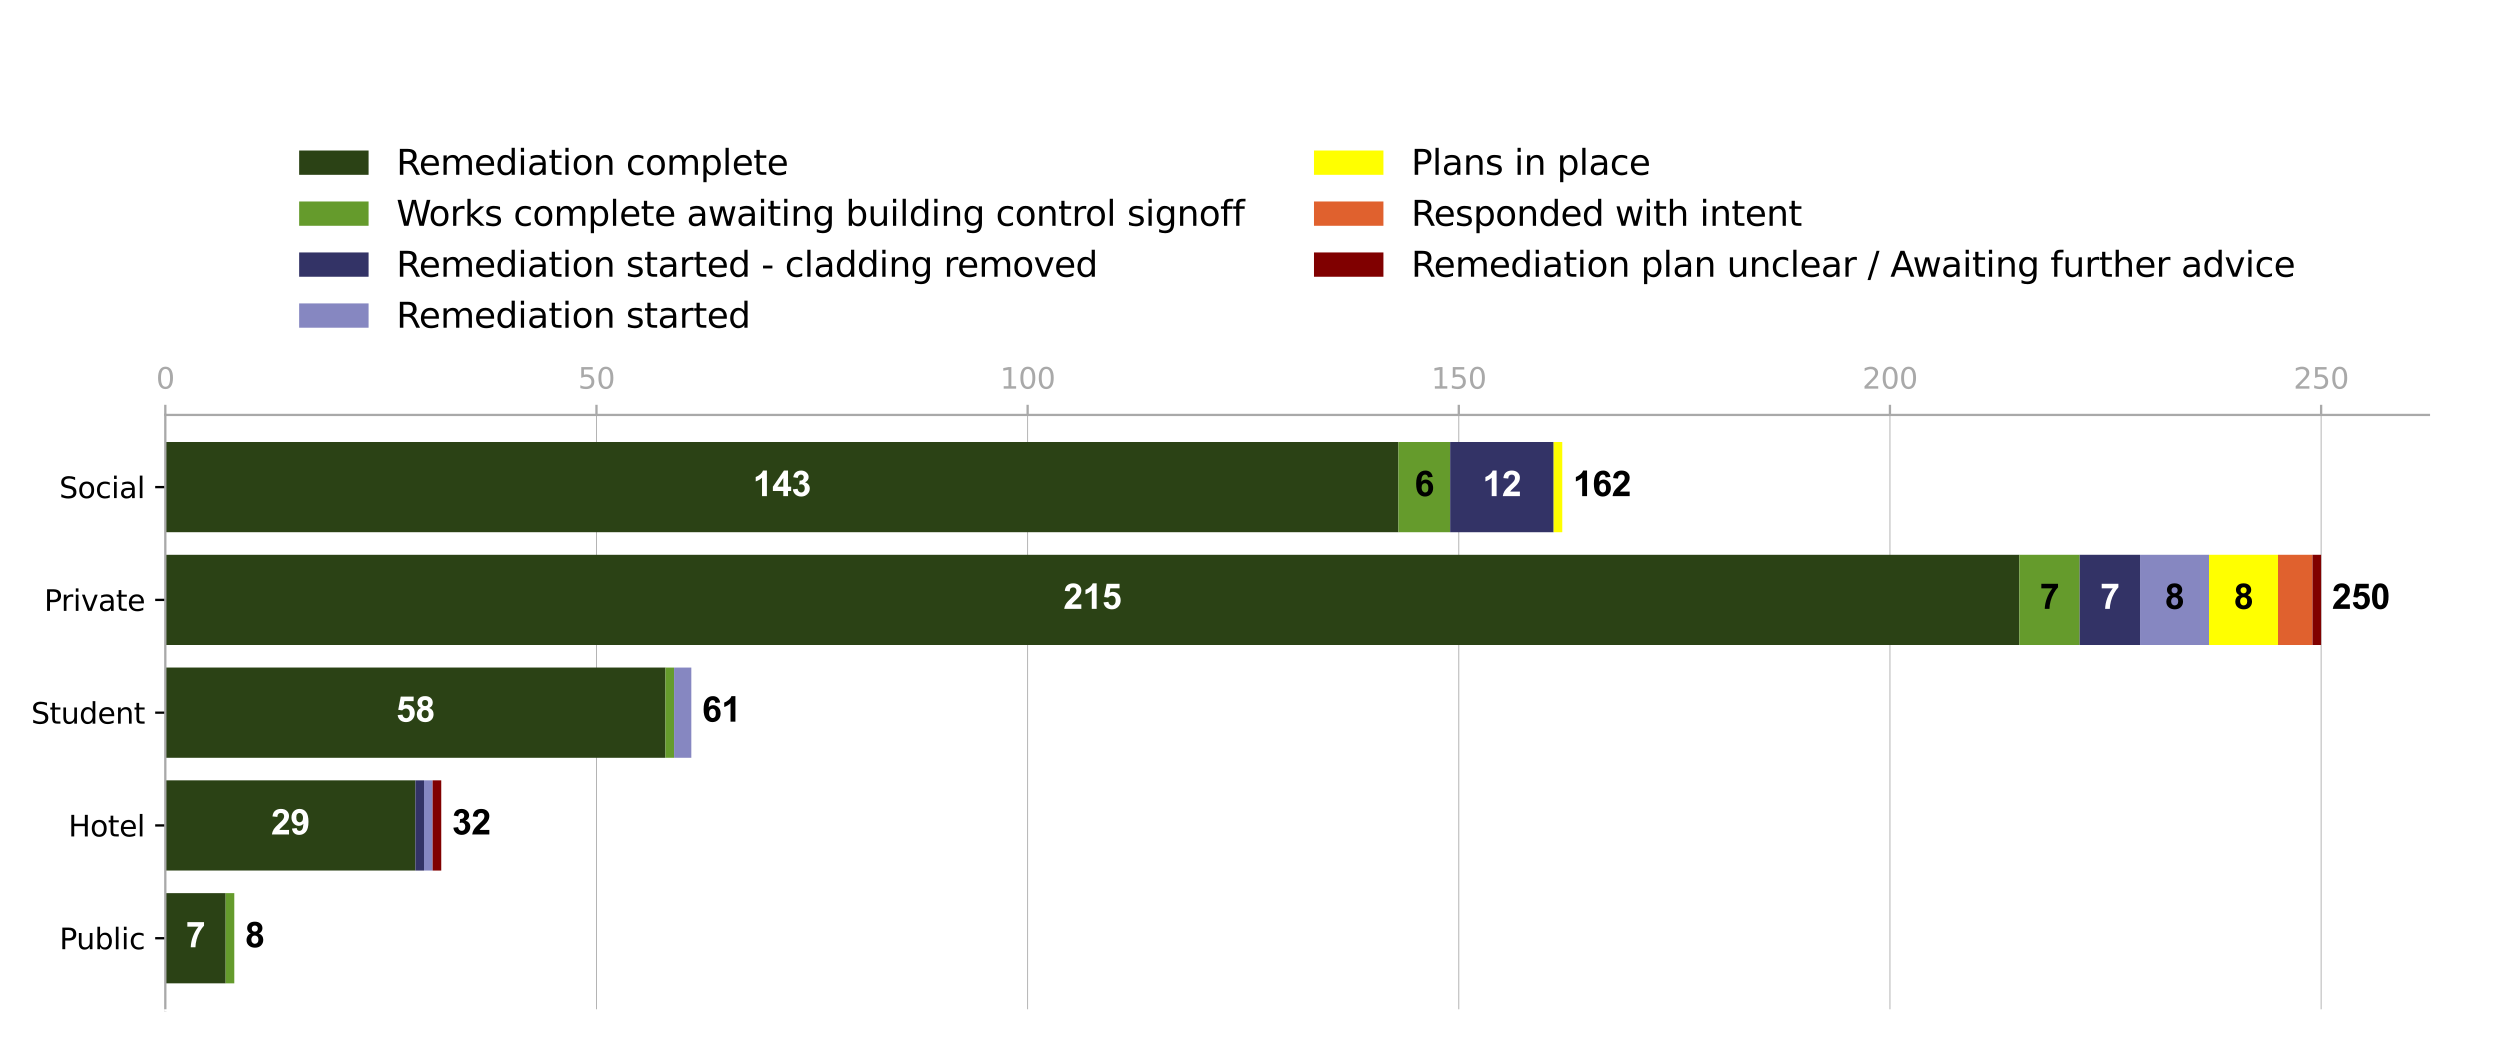 <?xml version="1.0" encoding="utf-8" standalone="no"?>
<!DOCTYPE svg PUBLIC "-//W3C//DTD SVG 1.1//EN"
  "http://www.w3.org/Graphics/SVG/1.1/DTD/svg11.dtd">
<svg xmlns:xlink="http://www.w3.org/1999/xlink" width="864pt" height="360pt" viewBox="0 0 864 360" xmlns="http://www.w3.org/2000/svg" version="1.1">
 <defs>
  <style type="text/css">*{stroke-linejoin: round; stroke-linecap: butt}</style>
 </defs>
 <g id="figure_1">
  <g id="patch_1">
   <path d="M 0 360 
L 864 360 
L 864 0 
L 0 0 
z
" style="fill: #ffffff"/>
  </g>
  <g id="axes_1">
   <g id="patch_2">
    <path d="M 57.13 349.2 
L 839.43 349.2 
L 839.43 143.4 
L 57.13 143.4 
z
" style="fill: #ffffff"/>
   </g>
   <g id="matplotlib.axis_1">
    <g id="xtick_1">
     <g id="line2d_1">
      <path d="M 57.13 349.2 
L 57.13 143.4 
" clip-path="url(#pfd46f72a21)" style="fill: none; stroke: #a9a9a9; stroke-width: 0.3; stroke-linecap: square"/>
     </g>
     <g id="line2d_2">
      <defs>
       <path id="m8dbe00ae12" d="M 0 0 
L 0 -3.5 
" style="stroke: #a9a9a9; stroke-width: 0.8"/>
      </defs>
      <g>
       <use xlink:href="#m8dbe00ae12" x="57.13" y="143.4" style="fill: #a9a9a9; stroke: #a9a9a9; stroke-width: 0.8"/>
      </g>
     </g>
     <g id="text_1">
      <!-- 0 -->
      <g style="fill: #a9a9a9" transform="translate(53.949 134.32) scale(0.1 -0.1)">
       <defs>
        <path id="DejaVuSans-30" d="M 2034 4250 
Q 1547 4250 1301 3770 
Q 1056 3291 1056 2328 
Q 1056 1369 1301 889 
Q 1547 409 2034 409 
Q 2525 409 2770 889 
Q 3016 1369 3016 2328 
Q 3016 3291 2770 3770 
Q 2525 4250 2034 4250 
z
M 2034 4750 
Q 2819 4750 3233 4129 
Q 3647 3509 3647 2328 
Q 3647 1150 3233 529 
Q 2819 -91 2034 -91 
Q 1250 -91 836 529 
Q 422 1150 422 2328 
Q 422 3509 836 4129 
Q 1250 4750 2034 4750 
z
" transform="scale(0.016)"/>
       </defs>
       <use xlink:href="#DejaVuSans-30"/>
      </g>
     </g>
    </g>
    <g id="xtick_2">
     <g id="line2d_3">
      <path d="M 206.14 349.2 
L 206.14 143.4 
" clip-path="url(#pfd46f72a21)" style="fill: none; stroke: #a9a9a9; stroke-width: 0.3; stroke-linecap: square"/>
     </g>
     <g id="line2d_4">
      <g>
       <use xlink:href="#m8dbe00ae12" x="206.14" y="143.4" style="fill: #a9a9a9; stroke: #a9a9a9; stroke-width: 0.8"/>
      </g>
     </g>
     <g id="text_2">
      <!-- 50 -->
      <g style="fill: #a9a9a9" transform="translate(199.777 134.32) scale(0.1 -0.1)">
       <defs>
        <path id="DejaVuSans-35" d="M 691 4666 
L 3169 4666 
L 3169 4134 
L 1269 4134 
L 1269 2991 
Q 1406 3038 1543 3061 
Q 1681 3084 1819 3084 
Q 2600 3084 3056 2656 
Q 3513 2228 3513 1497 
Q 3513 744 3044 326 
Q 2575 -91 1722 -91 
Q 1428 -91 1123 -41 
Q 819 9 494 109 
L 494 744 
Q 775 591 1075 516 
Q 1375 441 1709 441 
Q 2250 441 2565 725 
Q 2881 1009 2881 1497 
Q 2881 1984 2565 2268 
Q 2250 2553 1709 2553 
Q 1456 2553 1204 2497 
Q 953 2441 691 2322 
L 691 4666 
z
" transform="scale(0.016)"/>
       </defs>
       <use xlink:href="#DejaVuSans-35"/>
       <use xlink:href="#DejaVuSans-30" transform="translate(63.623 0)"/>
      </g>
     </g>
    </g>
    <g id="xtick_3">
     <g id="line2d_5">
      <path d="M 355.149 349.2 
L 355.149 143.4 
" clip-path="url(#pfd46f72a21)" style="fill: none; stroke: #a9a9a9; stroke-width: 0.3; stroke-linecap: square"/>
     </g>
     <g id="line2d_6">
      <g>
       <use xlink:href="#m8dbe00ae12" x="355.149" y="143.4" style="fill: #a9a9a9; stroke: #a9a9a9; stroke-width: 0.8"/>
      </g>
     </g>
     <g id="text_3">
      <!-- 100 -->
      <g style="fill: #a9a9a9" transform="translate(345.605 134.32) scale(0.1 -0.1)">
       <defs>
        <path id="DejaVuSans-31" d="M 794 531 
L 1825 531 
L 1825 4091 
L 703 3866 
L 703 4441 
L 1819 4666 
L 2450 4666 
L 2450 531 
L 3481 531 
L 3481 0 
L 794 0 
L 794 531 
z
" transform="scale(0.016)"/>
       </defs>
       <use xlink:href="#DejaVuSans-31"/>
       <use xlink:href="#DejaVuSans-30" transform="translate(63.623 0)"/>
       <use xlink:href="#DejaVuSans-30" transform="translate(127.246 0)"/>
      </g>
     </g>
    </g>
    <g id="xtick_4">
     <g id="line2d_7">
      <path d="M 504.159 349.2 
L 504.159 143.4 
" clip-path="url(#pfd46f72a21)" style="fill: none; stroke: #a9a9a9; stroke-width: 0.3; stroke-linecap: square"/>
     </g>
     <g id="line2d_8">
      <g>
       <use xlink:href="#m8dbe00ae12" x="504.159" y="143.4" style="fill: #a9a9a9; stroke: #a9a9a9; stroke-width: 0.8"/>
      </g>
     </g>
     <g id="text_4">
      <!-- 150 -->
      <g style="fill: #a9a9a9" transform="translate(494.615 134.32) scale(0.1 -0.1)">
       <use xlink:href="#DejaVuSans-31"/>
       <use xlink:href="#DejaVuSans-35" transform="translate(63.623 0)"/>
       <use xlink:href="#DejaVuSans-30" transform="translate(127.246 0)"/>
      </g>
     </g>
    </g>
    <g id="xtick_5">
     <g id="line2d_9">
      <path d="M 653.168 349.2 
L 653.168 143.4 
" clip-path="url(#pfd46f72a21)" style="fill: none; stroke: #a9a9a9; stroke-width: 0.3; stroke-linecap: square"/>
     </g>
     <g id="line2d_10">
      <g>
       <use xlink:href="#m8dbe00ae12" x="653.168" y="143.4" style="fill: #a9a9a9; stroke: #a9a9a9; stroke-width: 0.8"/>
      </g>
     </g>
     <g id="text_5">
      <!-- 200 -->
      <g style="fill: #a9a9a9" transform="translate(643.624 134.32) scale(0.1 -0.1)">
       <defs>
        <path id="DejaVuSans-32" d="M 1228 531 
L 3431 531 
L 3431 0 
L 469 0 
L 469 531 
Q 828 903 1448 1529 
Q 2069 2156 2228 2338 
Q 2531 2678 2651 2914 
Q 2772 3150 2772 3378 
Q 2772 3750 2511 3984 
Q 2250 4219 1831 4219 
Q 1534 4219 1204 4116 
Q 875 4013 500 3803 
L 500 4441 
Q 881 4594 1212 4672 
Q 1544 4750 1819 4750 
Q 2544 4750 2975 4387 
Q 3406 4025 3406 3419 
Q 3406 3131 3298 2873 
Q 3191 2616 2906 2266 
Q 2828 2175 2409 1742 
Q 1991 1309 1228 531 
z
" transform="scale(0.016)"/>
       </defs>
       <use xlink:href="#DejaVuSans-32"/>
       <use xlink:href="#DejaVuSans-30" transform="translate(63.623 0)"/>
       <use xlink:href="#DejaVuSans-30" transform="translate(127.246 0)"/>
      </g>
     </g>
    </g>
    <g id="xtick_6">
     <g id="line2d_11">
      <path d="M 802.178 349.2 
L 802.178 143.4 
" clip-path="url(#pfd46f72a21)" style="fill: none; stroke: #a9a9a9; stroke-width: 0.3; stroke-linecap: square"/>
     </g>
     <g id="line2d_12">
      <g>
       <use xlink:href="#m8dbe00ae12" x="802.178" y="143.4" style="fill: #a9a9a9; stroke: #a9a9a9; stroke-width: 0.8"/>
      </g>
     </g>
     <g id="text_6">
      <!-- 250 -->
      <g style="fill: #a9a9a9" transform="translate(792.634 134.32) scale(0.1 -0.1)">
       <use xlink:href="#DejaVuSans-32"/>
       <use xlink:href="#DejaVuSans-35" transform="translate(63.623 0)"/>
       <use xlink:href="#DejaVuSans-30" transform="translate(127.246 0)"/>
      </g>
     </g>
    </g>
   </g>
   <g id="matplotlib.axis_2">
    <g id="ytick_1">
     <g id="line2d_13">
      <defs>
       <path id="m7fb62018e5" d="M 0 0 
L -3.5 0 
" style="stroke: #000000; stroke-width: 0.8"/>
      </defs>
      <g>
       <use xlink:href="#m7fb62018e5" x="57.13" y="324.255" style="stroke: #000000; stroke-width: 0.8"/>
      </g>
     </g>
     <g id="text_7">
      <!-- Public -->
      <g transform="translate(20.535 328.054) scale(0.1 -0.1)">
       <defs>
        <path id="DejaVuSans-50" d="M 1259 4147 
L 1259 2394 
L 2053 2394 
Q 2494 2394 2734 2622 
Q 2975 2850 2975 3272 
Q 2975 3691 2734 3919 
Q 2494 4147 2053 4147 
L 1259 4147 
z
M 628 4666 
L 2053 4666 
Q 2838 4666 3239 4311 
Q 3641 3956 3641 3272 
Q 3641 2581 3239 2228 
Q 2838 1875 2053 1875 
L 1259 1875 
L 1259 0 
L 628 0 
L 628 4666 
z
" transform="scale(0.016)"/>
        <path id="DejaVuSans-75" d="M 544 1381 
L 544 3500 
L 1119 3500 
L 1119 1403 
Q 1119 906 1312 657 
Q 1506 409 1894 409 
Q 2359 409 2629 706 
Q 2900 1003 2900 1516 
L 2900 3500 
L 3475 3500 
L 3475 0 
L 2900 0 
L 2900 538 
Q 2691 219 2414 64 
Q 2138 -91 1772 -91 
Q 1169 -91 856 284 
Q 544 659 544 1381 
z
M 1991 3584 
L 1991 3584 
z
" transform="scale(0.016)"/>
        <path id="DejaVuSans-62" d="M 3116 1747 
Q 3116 2381 2855 2742 
Q 2594 3103 2138 3103 
Q 1681 3103 1420 2742 
Q 1159 2381 1159 1747 
Q 1159 1113 1420 752 
Q 1681 391 2138 391 
Q 2594 391 2855 752 
Q 3116 1113 3116 1747 
z
M 1159 2969 
Q 1341 3281 1617 3432 
Q 1894 3584 2278 3584 
Q 2916 3584 3314 3078 
Q 3713 2572 3713 1747 
Q 3713 922 3314 415 
Q 2916 -91 2278 -91 
Q 1894 -91 1617 61 
Q 1341 213 1159 525 
L 1159 0 
L 581 0 
L 581 4863 
L 1159 4863 
L 1159 2969 
z
" transform="scale(0.016)"/>
        <path id="DejaVuSans-6c" d="M 603 4863 
L 1178 4863 
L 1178 0 
L 603 0 
L 603 4863 
z
" transform="scale(0.016)"/>
        <path id="DejaVuSans-69" d="M 603 3500 
L 1178 3500 
L 1178 0 
L 603 0 
L 603 3500 
z
M 603 4863 
L 1178 4863 
L 1178 4134 
L 603 4134 
L 603 4863 
z
" transform="scale(0.016)"/>
        <path id="DejaVuSans-63" d="M 3122 3366 
L 3122 2828 
Q 2878 2963 2633 3030 
Q 2388 3097 2138 3097 
Q 1578 3097 1268 2742 
Q 959 2388 959 1747 
Q 959 1106 1268 751 
Q 1578 397 2138 397 
Q 2388 397 2633 464 
Q 2878 531 3122 666 
L 3122 134 
Q 2881 22 2623 -34 
Q 2366 -91 2075 -91 
Q 1284 -91 818 406 
Q 353 903 353 1747 
Q 353 2603 823 3093 
Q 1294 3584 2113 3584 
Q 2378 3584 2631 3529 
Q 2884 3475 3122 3366 
z
" transform="scale(0.016)"/>
       </defs>
       <use xlink:href="#DejaVuSans-50"/>
       <use xlink:href="#DejaVuSans-75" transform="translate(58.553 0)"/>
       <use xlink:href="#DejaVuSans-62" transform="translate(121.932 0)"/>
       <use xlink:href="#DejaVuSans-6c" transform="translate(185.408 0)"/>
       <use xlink:href="#DejaVuSans-69" transform="translate(213.191 0)"/>
       <use xlink:href="#DejaVuSans-63" transform="translate(240.975 0)"/>
      </g>
     </g>
    </g>
    <g id="ytick_2">
     <g id="line2d_14">
      <g>
       <use xlink:href="#m7fb62018e5" x="57.13" y="285.277" style="stroke: #000000; stroke-width: 0.8"/>
      </g>
     </g>
     <g id="text_8">
      <!-- Hotel -->
      <g transform="translate(23.639 289.076) scale(0.1 -0.1)">
       <defs>
        <path id="DejaVuSans-48" d="M 628 4666 
L 1259 4666 
L 1259 2753 
L 3553 2753 
L 3553 4666 
L 4184 4666 
L 4184 0 
L 3553 0 
L 3553 2222 
L 1259 2222 
L 1259 0 
L 628 0 
L 628 4666 
z
" transform="scale(0.016)"/>
        <path id="DejaVuSans-6f" d="M 1959 3097 
Q 1497 3097 1228 2736 
Q 959 2375 959 1747 
Q 959 1119 1226 758 
Q 1494 397 1959 397 
Q 2419 397 2687 759 
Q 2956 1122 2956 1747 
Q 2956 2369 2687 2733 
Q 2419 3097 1959 3097 
z
M 1959 3584 
Q 2709 3584 3137 3096 
Q 3566 2609 3566 1747 
Q 3566 888 3137 398 
Q 2709 -91 1959 -91 
Q 1206 -91 779 398 
Q 353 888 353 1747 
Q 353 2609 779 3096 
Q 1206 3584 1959 3584 
z
" transform="scale(0.016)"/>
        <path id="DejaVuSans-74" d="M 1172 4494 
L 1172 3500 
L 2356 3500 
L 2356 3053 
L 1172 3053 
L 1172 1153 
Q 1172 725 1289 603 
Q 1406 481 1766 481 
L 2356 481 
L 2356 0 
L 1766 0 
Q 1100 0 847 248 
Q 594 497 594 1153 
L 594 3053 
L 172 3053 
L 172 3500 
L 594 3500 
L 594 4494 
L 1172 4494 
z
" transform="scale(0.016)"/>
        <path id="DejaVuSans-65" d="M 3597 1894 
L 3597 1613 
L 953 1613 
Q 991 1019 1311 708 
Q 1631 397 2203 397 
Q 2534 397 2845 478 
Q 3156 559 3463 722 
L 3463 178 
Q 3153 47 2828 -22 
Q 2503 -91 2169 -91 
Q 1331 -91 842 396 
Q 353 884 353 1716 
Q 353 2575 817 3079 
Q 1281 3584 2069 3584 
Q 2775 3584 3186 3129 
Q 3597 2675 3597 1894 
z
M 3022 2063 
Q 3016 2534 2758 2815 
Q 2500 3097 2075 3097 
Q 1594 3097 1305 2825 
Q 1016 2553 972 2059 
L 3022 2063 
z
" transform="scale(0.016)"/>
       </defs>
       <use xlink:href="#DejaVuSans-48"/>
       <use xlink:href="#DejaVuSans-6f" transform="translate(75.195 0)"/>
       <use xlink:href="#DejaVuSans-74" transform="translate(136.377 0)"/>
       <use xlink:href="#DejaVuSans-65" transform="translate(175.586 0)"/>
       <use xlink:href="#DejaVuSans-6c" transform="translate(237.109 0)"/>
      </g>
     </g>
    </g>
    <g id="ytick_3">
     <g id="line2d_15">
      <g>
       <use xlink:href="#m7fb62018e5" x="57.13" y="246.3" style="stroke: #000000; stroke-width: 0.8"/>
      </g>
     </g>
     <g id="text_9">
      <!-- Student -->
      <g transform="translate(10.764 250.099) scale(0.1 -0.1)">
       <defs>
        <path id="DejaVuSans-53" d="M 3425 4513 
L 3425 3897 
Q 3066 4069 2747 4153 
Q 2428 4238 2131 4238 
Q 1616 4238 1336 4038 
Q 1056 3838 1056 3469 
Q 1056 3159 1242 3001 
Q 1428 2844 1947 2747 
L 2328 2669 
Q 3034 2534 3370 2195 
Q 3706 1856 3706 1288 
Q 3706 609 3251 259 
Q 2797 -91 1919 -91 
Q 1588 -91 1214 -16 
Q 841 59 441 206 
L 441 856 
Q 825 641 1194 531 
Q 1563 422 1919 422 
Q 2459 422 2753 634 
Q 3047 847 3047 1241 
Q 3047 1584 2836 1778 
Q 2625 1972 2144 2069 
L 1759 2144 
Q 1053 2284 737 2584 
Q 422 2884 422 3419 
Q 422 4038 858 4394 
Q 1294 4750 2059 4750 
Q 2388 4750 2728 4690 
Q 3069 4631 3425 4513 
z
" transform="scale(0.016)"/>
        <path id="DejaVuSans-64" d="M 2906 2969 
L 2906 4863 
L 3481 4863 
L 3481 0 
L 2906 0 
L 2906 525 
Q 2725 213 2448 61 
Q 2172 -91 1784 -91 
Q 1150 -91 751 415 
Q 353 922 353 1747 
Q 353 2572 751 3078 
Q 1150 3584 1784 3584 
Q 2172 3584 2448 3432 
Q 2725 3281 2906 2969 
z
M 947 1747 
Q 947 1113 1208 752 
Q 1469 391 1925 391 
Q 2381 391 2643 752 
Q 2906 1113 2906 1747 
Q 2906 2381 2643 2742 
Q 2381 3103 1925 3103 
Q 1469 3103 1208 2742 
Q 947 2381 947 1747 
z
" transform="scale(0.016)"/>
        <path id="DejaVuSans-6e" d="M 3513 2113 
L 3513 0 
L 2938 0 
L 2938 2094 
Q 2938 2591 2744 2837 
Q 2550 3084 2163 3084 
Q 1697 3084 1428 2787 
Q 1159 2491 1159 1978 
L 1159 0 
L 581 0 
L 581 3500 
L 1159 3500 
L 1159 2956 
Q 1366 3272 1645 3428 
Q 1925 3584 2291 3584 
Q 2894 3584 3203 3211 
Q 3513 2838 3513 2113 
z
" transform="scale(0.016)"/>
       </defs>
       <use xlink:href="#DejaVuSans-53"/>
       <use xlink:href="#DejaVuSans-74" transform="translate(63.477 0)"/>
       <use xlink:href="#DejaVuSans-75" transform="translate(102.686 0)"/>
       <use xlink:href="#DejaVuSans-64" transform="translate(166.064 0)"/>
       <use xlink:href="#DejaVuSans-65" transform="translate(229.541 0)"/>
       <use xlink:href="#DejaVuSans-6e" transform="translate(291.064 0)"/>
       <use xlink:href="#DejaVuSans-74" transform="translate(354.443 0)"/>
      </g>
     </g>
    </g>
    <g id="ytick_4">
     <g id="line2d_16">
      <g>
       <use xlink:href="#m7fb62018e5" x="57.13" y="207.323" style="stroke: #000000; stroke-width: 0.8"/>
      </g>
     </g>
     <g id="text_10">
      <!-- Private -->
      <g transform="translate(15.266 211.122) scale(0.1 -0.1)">
       <defs>
        <path id="DejaVuSans-72" d="M 2631 2963 
Q 2534 3019 2420 3045 
Q 2306 3072 2169 3072 
Q 1681 3072 1420 2755 
Q 1159 2438 1159 1844 
L 1159 0 
L 581 0 
L 581 3500 
L 1159 3500 
L 1159 2956 
Q 1341 3275 1631 3429 
Q 1922 3584 2338 3584 
Q 2397 3584 2469 3576 
Q 2541 3569 2628 3553 
L 2631 2963 
z
" transform="scale(0.016)"/>
        <path id="DejaVuSans-76" d="M 191 3500 
L 800 3500 
L 1894 563 
L 2988 3500 
L 3597 3500 
L 2284 0 
L 1503 0 
L 191 3500 
z
" transform="scale(0.016)"/>
        <path id="DejaVuSans-61" d="M 2194 1759 
Q 1497 1759 1228 1600 
Q 959 1441 959 1056 
Q 959 750 1161 570 
Q 1363 391 1709 391 
Q 2188 391 2477 730 
Q 2766 1069 2766 1631 
L 2766 1759 
L 2194 1759 
z
M 3341 1997 
L 3341 0 
L 2766 0 
L 2766 531 
Q 2569 213 2275 61 
Q 1981 -91 1556 -91 
Q 1019 -91 701 211 
Q 384 513 384 1019 
Q 384 1609 779 1909 
Q 1175 2209 1959 2209 
L 2766 2209 
L 2766 2266 
Q 2766 2663 2505 2880 
Q 2244 3097 1772 3097 
Q 1472 3097 1187 3025 
Q 903 2953 641 2809 
L 641 3341 
Q 956 3463 1253 3523 
Q 1550 3584 1831 3584 
Q 2591 3584 2966 3190 
Q 3341 2797 3341 1997 
z
" transform="scale(0.016)"/>
       </defs>
       <use xlink:href="#DejaVuSans-50"/>
       <use xlink:href="#DejaVuSans-72" transform="translate(58.553 0)"/>
       <use xlink:href="#DejaVuSans-69" transform="translate(99.666 0)"/>
       <use xlink:href="#DejaVuSans-76" transform="translate(127.449 0)"/>
       <use xlink:href="#DejaVuSans-61" transform="translate(186.629 0)"/>
       <use xlink:href="#DejaVuSans-74" transform="translate(247.908 0)"/>
       <use xlink:href="#DejaVuSans-65" transform="translate(287.117 0)"/>
      </g>
     </g>
    </g>
    <g id="ytick_5">
     <g id="line2d_17">
      <g>
       <use xlink:href="#m7fb62018e5" x="57.13" y="168.345" style="stroke: #000000; stroke-width: 0.8"/>
      </g>
     </g>
     <g id="text_11">
      <!-- Social -->
      <g transform="translate(20.48 172.145) scale(0.1 -0.1)">
       <use xlink:href="#DejaVuSans-53"/>
       <use xlink:href="#DejaVuSans-6f" transform="translate(63.477 0)"/>
       <use xlink:href="#DejaVuSans-63" transform="translate(124.658 0)"/>
       <use xlink:href="#DejaVuSans-69" transform="translate(179.639 0)"/>
       <use xlink:href="#DejaVuSans-61" transform="translate(207.422 0)"/>
       <use xlink:href="#DejaVuSans-6c" transform="translate(268.701 0)"/>
      </g>
     </g>
    </g>
   </g>
   <g id="patch_3">
    <path d="M 57.13 339.845 
L 77.991 339.845 
L 77.991 308.664 
L 57.13 308.664 
z
" clip-path="url(#pfd46f72a21)" style="fill: #2b4215"/>
   </g>
   <g id="patch_4">
    <path d="M 57.13 300.868 
L 143.556 300.868 
L 143.556 269.686 
L 57.13 269.686 
z
" clip-path="url(#pfd46f72a21)" style="fill: #2b4215"/>
   </g>
   <g id="patch_5">
    <path d="M 57.13 261.891 
L 229.981 261.891 
L 229.981 230.709 
L 57.13 230.709 
z
" clip-path="url(#pfd46f72a21)" style="fill: #2b4215"/>
   </g>
   <g id="patch_6">
    <path d="M 57.13 222.914 
L 697.871 222.914 
L 697.871 191.732 
L 57.13 191.732 
z
" clip-path="url(#pfd46f72a21)" style="fill: #2b4215"/>
   </g>
   <g id="patch_7">
    <path d="M 57.13 183.936 
L 483.297 183.936 
L 483.297 152.755 
L 57.13 152.755 
z
" clip-path="url(#pfd46f72a21)" style="fill: #2b4215"/>
   </g>
   <g id="patch_8">
    <path d="M 77.991 339.845 
L 80.972 339.845 
L 80.972 308.664 
L 77.991 308.664 
z
" clip-path="url(#pfd46f72a21)" style="fill: #659b2c"/>
   </g>
   <g id="patch_9">
    <path d="M 143.556 300.868 
L 143.556 300.868 
L 143.556 269.686 
L 143.556 269.686 
z
" clip-path="url(#pfd46f72a21)" style="fill: #659b2c"/>
   </g>
   <g id="patch_10">
    <path d="M 229.981 261.891 
L 232.961 261.891 
L 232.961 230.709 
L 229.981 230.709 
z
" clip-path="url(#pfd46f72a21)" style="fill: #659b2c"/>
   </g>
   <g id="patch_11">
    <path d="M 697.871 222.914 
L 718.732 222.914 
L 718.732 191.732 
L 697.871 191.732 
z
" clip-path="url(#pfd46f72a21)" style="fill: #659b2c"/>
   </g>
   <g id="patch_12">
    <path d="M 483.297 183.936 
L 501.178 183.936 
L 501.178 152.755 
L 483.297 152.755 
z
" clip-path="url(#pfd46f72a21)" style="fill: #659b2c"/>
   </g>
   <g id="patch_13">
    <path d="M 80.972 339.845 
L 80.972 339.845 
L 80.972 308.664 
L 80.972 308.664 
z
" clip-path="url(#pfd46f72a21)" style="fill: #333366"/>
   </g>
   <g id="patch_14">
    <path d="M 143.556 300.868 
L 146.536 300.868 
L 146.536 269.686 
L 143.556 269.686 
z
" clip-path="url(#pfd46f72a21)" style="fill: #333366"/>
   </g>
   <g id="patch_15">
    <path d="M 232.961 261.891 
L 232.961 261.891 
L 232.961 230.709 
L 232.961 230.709 
z
" clip-path="url(#pfd46f72a21)" style="fill: #333366"/>
   </g>
   <g id="patch_16">
    <path d="M 718.732 222.914 
L 739.594 222.914 
L 739.594 191.732 
L 718.732 191.732 
z
" clip-path="url(#pfd46f72a21)" style="fill: #333366"/>
   </g>
   <g id="patch_17">
    <path d="M 501.178 183.936 
L 536.941 183.936 
L 536.941 152.755 
L 501.178 152.755 
z
" clip-path="url(#pfd46f72a21)" style="fill: #333366"/>
   </g>
   <g id="patch_18">
    <path d="M 80.972 339.845 
L 80.972 339.845 
L 80.972 308.664 
L 80.972 308.664 
z
" clip-path="url(#pfd46f72a21)" style="fill: #8687c1"/>
   </g>
   <g id="patch_19">
    <path d="M 146.536 300.868 
L 149.516 300.868 
L 149.516 269.686 
L 146.536 269.686 
z
" clip-path="url(#pfd46f72a21)" style="fill: #8687c1"/>
   </g>
   <g id="patch_20">
    <path d="M 232.961 261.891 
L 238.922 261.891 
L 238.922 230.709 
L 232.961 230.709 
z
" clip-path="url(#pfd46f72a21)" style="fill: #8687c1"/>
   </g>
   <g id="patch_21">
    <path d="M 739.594 222.914 
L 763.435 222.914 
L 763.435 191.732 
L 739.594 191.732 
z
" clip-path="url(#pfd46f72a21)" style="fill: #8687c1"/>
   </g>
   <g id="patch_22">
    <path d="M 536.941 183.936 
L 536.941 183.936 
L 536.941 152.755 
L 536.941 152.755 
z
" clip-path="url(#pfd46f72a21)" style="fill: #8687c1"/>
   </g>
   <g id="patch_23">
    <path d="M 80.972 339.845 
L 80.972 339.845 
L 80.972 308.664 
L 80.972 308.664 
z
" clip-path="url(#pfd46f72a21)" style="fill: #ffff00"/>
   </g>
   <g id="patch_24">
    <path d="M 149.516 300.868 
L 149.516 300.868 
L 149.516 269.686 
L 149.516 269.686 
z
" clip-path="url(#pfd46f72a21)" style="fill: #ffff00"/>
   </g>
   <g id="patch_25">
    <path d="M 238.922 261.891 
L 238.922 261.891 
L 238.922 230.709 
L 238.922 230.709 
z
" clip-path="url(#pfd46f72a21)" style="fill: #ffff00"/>
   </g>
   <g id="patch_26">
    <path d="M 763.435 222.914 
L 787.277 222.914 
L 787.277 191.732 
L 763.435 191.732 
z
" clip-path="url(#pfd46f72a21)" style="fill: #ffff00"/>
   </g>
   <g id="patch_27">
    <path d="M 536.941 183.936 
L 539.921 183.936 
L 539.921 152.755 
L 536.941 152.755 
z
" clip-path="url(#pfd46f72a21)" style="fill: #ffff00"/>
   </g>
   <g id="patch_28">
    <path d="M 80.972 339.845 
L 80.972 339.845 
L 80.972 308.664 
L 80.972 308.664 
z
" clip-path="url(#pfd46f72a21)" style="fill: #e0612e"/>
   </g>
   <g id="patch_29">
    <path d="M 149.516 300.868 
L 149.516 300.868 
L 149.516 269.686 
L 149.516 269.686 
z
" clip-path="url(#pfd46f72a21)" style="fill: #e0612e"/>
   </g>
   <g id="patch_30">
    <path d="M 238.922 261.891 
L 238.922 261.891 
L 238.922 230.709 
L 238.922 230.709 
z
" clip-path="url(#pfd46f72a21)" style="fill: #e0612e"/>
   </g>
   <g id="patch_31">
    <path d="M 787.277 222.914 
L 799.197 222.914 
L 799.197 191.732 
L 787.277 191.732 
z
" clip-path="url(#pfd46f72a21)" style="fill: #e0612e"/>
   </g>
   <g id="patch_32">
    <path d="M 539.921 183.936 
L 539.921 183.936 
L 539.921 152.755 
L 539.921 152.755 
z
" clip-path="url(#pfd46f72a21)" style="fill: #e0612e"/>
   </g>
   <g id="patch_33">
    <path d="M 80.972 339.845 
L 80.972 339.845 
L 80.972 308.664 
L 80.972 308.664 
z
" clip-path="url(#pfd46f72a21)" style="fill: #800000"/>
   </g>
   <g id="patch_34">
    <path d="M 149.516 300.868 
L 152.496 300.868 
L 152.496 269.686 
L 149.516 269.686 
z
" clip-path="url(#pfd46f72a21)" style="fill: #800000"/>
   </g>
   <g id="patch_35">
    <path d="M 238.922 261.891 
L 238.922 261.891 
L 238.922 230.709 
L 238.922 230.709 
z
" clip-path="url(#pfd46f72a21)" style="fill: #800000"/>
   </g>
   <g id="patch_36">
    <path d="M 799.197 222.914 
L 802.178 222.914 
L 802.178 191.732 
L 799.197 191.732 
z
" clip-path="url(#pfd46f72a21)" style="fill: #800000"/>
   </g>
   <g id="patch_37">
    <path d="M 539.921 183.936 
L 539.921 183.936 
L 539.921 152.755 
L 539.921 152.755 
z
" clip-path="url(#pfd46f72a21)" style="fill: #800000"/>
   </g>
   <g id="patch_38">
    <path d="M 57.13 349.2 
L 57.13 143.4 
" style="fill: none; stroke: #a9a9a9; stroke-width: 0.8; stroke-linejoin: miter; stroke-linecap: square"/>
   </g>
   <g id="patch_39">
    <path d="M 839.43 349.2 
L 839.43 143.4 
" style="fill: none; stroke: #ffffff; stroke-width: 0.8; stroke-linejoin: miter; stroke-linecap: square"/>
   </g>
   <g id="patch_40">
    <path d="M 57.13 349.2 
L 839.43 349.2 
" style="fill: none; stroke: #ffffff; stroke-width: 0.8; stroke-linejoin: miter; stroke-linecap: square"/>
   </g>
   <g id="patch_41">
    <path d="M 57.13 143.4 
L 839.43 143.4 
" style="fill: none; stroke: #a9a9a9; stroke-width: 0.8; stroke-linejoin: miter; stroke-linecap: square"/>
   </g>
   <g id="text_12">
    <!-- 7 -->
    <g style="fill: #ffffff" transform="translate(64.224 327.365) scale(0.12 -0.12)">
     <defs>
      <path id="Arial-BoldMT-37" d="M 272 3703 
L 272 4519 
L 3275 4519 
L 3275 3881 
Q 2903 3516 2518 2831 
Q 2134 2147 1932 1376 
Q 1731 606 1734 0 
L 888 0 
Q 909 950 1279 1937 
Q 1650 2925 2269 3703 
L 272 3703 
z
" transform="scale(0.016)"/>
     </defs>
     <use xlink:href="#Arial-BoldMT-37"/>
    </g>
   </g>
   <g id="text_13">
    <!-- 29 -->
    <g style="fill: #ffffff" transform="translate(93.67 288.388) scale(0.12 -0.12)">
     <defs>
      <path id="Arial-BoldMT-32" d="M 3238 816 
L 3238 0 
L 159 0 
Q 209 463 459 877 
Q 709 1291 1447 1975 
Q 2041 2528 2175 2725 
Q 2356 2997 2356 3263 
Q 2356 3556 2198 3714 
Q 2041 3872 1763 3872 
Q 1488 3872 1325 3706 
Q 1163 3541 1138 3156 
L 263 3244 
Q 341 3969 753 4284 
Q 1166 4600 1784 4600 
Q 2463 4600 2850 4234 
Q 3238 3869 3238 3325 
Q 3238 3016 3127 2736 
Q 3016 2456 2775 2150 
Q 2616 1947 2200 1565 
Q 1784 1184 1673 1059 
Q 1563 934 1494 816 
L 3238 816 
z
" transform="scale(0.016)"/>
      <path id="Arial-BoldMT-39" d="M 291 1059 
L 1141 1153 
Q 1172 894 1303 769 
Q 1434 644 1650 644 
Q 1922 644 2112 894 
Q 2303 1144 2356 1931 
Q 2025 1547 1528 1547 
Q 988 1547 595 1964 
Q 203 2381 203 3050 
Q 203 3747 617 4173 
Q 1031 4600 1672 4600 
Q 2369 4600 2816 4061 
Q 3263 3522 3263 2288 
Q 3263 1031 2797 475 
Q 2331 -81 1584 -81 
Q 1047 -81 715 205 
Q 384 491 291 1059 
z
M 2278 2978 
Q 2278 3403 2083 3637 
Q 1888 3872 1631 3872 
Q 1388 3872 1227 3680 
Q 1066 3488 1066 3050 
Q 1066 2606 1241 2398 
Q 1416 2191 1678 2191 
Q 1931 2191 2104 2391 
Q 2278 2591 2278 2978 
z
" transform="scale(0.016)"/>
     </defs>
     <use xlink:href="#Arial-BoldMT-32"/>
     <use xlink:href="#Arial-BoldMT-39" transform="translate(55.615 0)"/>
    </g>
   </g>
   <g id="text_14">
    <!-- 58 -->
    <g style="fill: #ffffff" transform="translate(136.882 249.411) scale(0.12 -0.12)">
     <defs>
      <path id="Arial-BoldMT-35" d="M 284 1178 
L 1159 1269 
Q 1197 972 1381 798 
Q 1566 625 1806 625 
Q 2081 625 2272 848 
Q 2463 1072 2463 1522 
Q 2463 1944 2273 2155 
Q 2084 2366 1781 2366 
Q 1403 2366 1103 2031 
L 391 2134 
L 841 4519 
L 3163 4519 
L 3163 3697 
L 1506 3697 
L 1369 2919 
Q 1663 3066 1969 3066 
Q 2553 3066 2959 2641 
Q 3366 2216 3366 1538 
Q 3366 972 3038 528 
Q 2591 -78 1797 -78 
Q 1163 -78 763 262 
Q 363 603 284 1178 
z
" transform="scale(0.016)"/>
      <path id="Arial-BoldMT-38" d="M 1025 2472 
Q 684 2616 529 2867 
Q 375 3119 375 3419 
Q 375 3931 733 4265 
Q 1091 4600 1750 4600 
Q 2403 4600 2764 4265 
Q 3125 3931 3125 3419 
Q 3125 3100 2959 2851 
Q 2794 2603 2494 2472 
Q 2875 2319 3073 2025 
Q 3272 1731 3272 1347 
Q 3272 713 2867 316 
Q 2463 -81 1791 -81 
Q 1166 -81 750 247 
Q 259 634 259 1309 
Q 259 1681 443 1992 
Q 628 2303 1025 2472 
z
M 1206 3356 
Q 1206 3094 1354 2947 
Q 1503 2800 1750 2800 
Q 2000 2800 2150 2948 
Q 2300 3097 2300 3359 
Q 2300 3606 2151 3754 
Q 2003 3903 1759 3903 
Q 1506 3903 1356 3753 
Q 1206 3603 1206 3356 
z
M 1125 1394 
Q 1125 1031 1311 828 
Q 1497 625 1775 625 
Q 2047 625 2225 820 
Q 2403 1016 2403 1384 
Q 2403 1706 2222 1901 
Q 2041 2097 1763 2097 
Q 1441 2097 1283 1875 
Q 1125 1653 1125 1394 
z
" transform="scale(0.016)"/>
     </defs>
     <use xlink:href="#Arial-BoldMT-35"/>
     <use xlink:href="#Arial-BoldMT-38" transform="translate(55.615 0)"/>
    </g>
   </g>
   <g id="text_15">
    <!-- 215 -->
    <g style="fill: #ffffff" transform="translate(367.491 210.433) scale(0.12 -0.12)">
     <defs>
      <path id="Arial-BoldMT-31" d="M 2519 0 
L 1641 0 
L 1641 3309 
Q 1159 2859 506 2644 
L 506 3441 
Q 850 3553 1253 3867 
Q 1656 4181 1806 4600 
L 2519 4600 
L 2519 0 
z
" transform="scale(0.016)"/>
     </defs>
     <use xlink:href="#Arial-BoldMT-32"/>
     <use xlink:href="#Arial-BoldMT-31" transform="translate(55.615 0)"/>
     <use xlink:href="#Arial-BoldMT-35" transform="translate(111.23 0)"/>
    </g>
   </g>
   <g id="text_16">
    <!-- 143 -->
    <g style="fill: #ffffff" transform="translate(260.204 171.456) scale(0.12 -0.12)">
     <defs>
      <path id="Arial-BoldMT-34" d="M 1994 0 
L 1994 922 
L 119 922 
L 119 1691 
L 2106 4600 
L 2844 4600 
L 2844 1694 
L 3413 1694 
L 3413 922 
L 2844 922 
L 2844 0 
L 1994 0 
z
M 1994 1694 
L 1994 3259 
L 941 1694 
L 1994 1694 
z
" transform="scale(0.016)"/>
      <path id="Arial-BoldMT-33" d="M 241 1216 
L 1091 1319 
Q 1131 994 1309 822 
Q 1488 650 1741 650 
Q 2013 650 2198 856 
Q 2384 1063 2384 1413 
Q 2384 1744 2206 1937 
Q 2028 2131 1772 2131 
Q 1603 2131 1369 2066 
L 1466 2781 
Q 1822 2772 2009 2936 
Q 2197 3100 2197 3372 
Q 2197 3603 2059 3740 
Q 1922 3878 1694 3878 
Q 1469 3878 1309 3722 
Q 1150 3566 1116 3266 
L 306 3403 
Q 391 3819 561 4067 
Q 731 4316 1036 4458 
Q 1341 4600 1719 4600 
Q 2366 4600 2756 4188 
Q 3078 3850 3078 3425 
Q 3078 2822 2419 2463 
Q 2813 2378 3048 2084 
Q 3284 1791 3284 1375 
Q 3284 772 2843 347 
Q 2403 -78 1747 -78 
Q 1125 -78 715 280 
Q 306 638 241 1216 
z
" transform="scale(0.016)"/>
     </defs>
     <use xlink:href="#Arial-BoldMT-31"/>
     <use xlink:href="#Arial-BoldMT-34" transform="translate(55.615 0)"/>
     <use xlink:href="#Arial-BoldMT-33" transform="translate(111.23 0)"/>
    </g>
   </g>
   <g id="text_17">
    <!-- 7 -->
    <g transform="translate(704.965 210.433) scale(0.12 -0.12)">
     <use xlink:href="#Arial-BoldMT-37"/>
    </g>
   </g>
   <g id="text_18">
    <!-- 6 -->
    <g transform="translate(488.901 171.456) scale(0.12 -0.12)">
     <defs>
      <path id="Arial-BoldMT-36" d="M 3247 3459 
L 2397 3366 
Q 2366 3628 2234 3753 
Q 2103 3878 1894 3878 
Q 1616 3878 1423 3628 
Q 1231 3378 1181 2588 
Q 1509 2975 1997 2975 
Q 2547 2975 2939 2556 
Q 3331 2138 3331 1475 
Q 3331 772 2918 347 
Q 2506 -78 1859 -78 
Q 1166 -78 719 461 
Q 272 1000 272 2228 
Q 272 3488 737 4044 
Q 1203 4600 1947 4600 
Q 2469 4600 2811 4308 
Q 3153 4016 3247 3459 
z
M 1256 1544 
Q 1256 1116 1453 883 
Q 1650 650 1903 650 
Q 2147 650 2309 840 
Q 2472 1031 2472 1466 
Q 2472 1913 2297 2120 
Q 2122 2328 1859 2328 
Q 1606 2328 1431 2129 
Q 1256 1931 1256 1544 
z
" transform="scale(0.016)"/>
     </defs>
     <use xlink:href="#Arial-BoldMT-36"/>
    </g>
   </g>
   <g id="text_19">
    <!-- 7 -->
    <g style="fill: #ffffff" transform="translate(725.826 210.433) scale(0.12 -0.12)">
     <use xlink:href="#Arial-BoldMT-37"/>
    </g>
   </g>
   <g id="text_20">
    <!-- 12 -->
    <g style="fill: #ffffff" transform="translate(512.386 171.456) scale(0.12 -0.12)">
     <use xlink:href="#Arial-BoldMT-31"/>
     <use xlink:href="#Arial-BoldMT-32" transform="translate(55.615 0)"/>
    </g>
   </g>
   <g id="text_21">
    <!-- 8 -->
    <g transform="translate(748.178 210.433) scale(0.12 -0.12)">
     <use xlink:href="#Arial-BoldMT-38"/>
    </g>
   </g>
   <g id="text_22">
    <!-- 8 -->
    <g transform="translate(772.019 210.433) scale(0.12 -0.12)">
     <use xlink:href="#Arial-BoldMT-38"/>
    </g>
   </g>
   <g id="text_23">
    <!-- 8 -->
    <g transform="translate(84.697 327.365) scale(0.12 -0.12)">
     <use xlink:href="#Arial-BoldMT-38"/>
    </g>
   </g>
   <g id="text_24">
    <!-- 32 -->
    <g transform="translate(156.221 288.388) scale(0.12 -0.12)">
     <use xlink:href="#Arial-BoldMT-33"/>
     <use xlink:href="#Arial-BoldMT-32" transform="translate(55.615 0)"/>
    </g>
   </g>
   <g id="text_25">
    <!-- 61 -->
    <g transform="translate(242.647 249.411) scale(0.12 -0.12)">
     <use xlink:href="#Arial-BoldMT-36"/>
     <use xlink:href="#Arial-BoldMT-31" transform="translate(55.615 0)"/>
    </g>
   </g>
   <g id="text_26">
    <!-- 250 -->
    <g transform="translate(805.903 210.433) scale(0.12 -0.12)">
     <defs>
      <path id="Arial-BoldMT-30" d="M 1756 4600 
Q 2422 4600 2797 4125 
Q 3244 3563 3244 2259 
Q 3244 959 2794 391 
Q 2422 -78 1756 -78 
Q 1088 -78 678 436 
Q 269 950 269 2269 
Q 269 3563 719 4131 
Q 1091 4600 1756 4600 
z
M 1756 3872 
Q 1597 3872 1472 3770 
Q 1347 3669 1278 3406 
Q 1188 3066 1188 2259 
Q 1188 1453 1269 1151 
Q 1350 850 1473 750 
Q 1597 650 1756 650 
Q 1916 650 2041 751 
Q 2166 853 2234 1116 
Q 2325 1453 2325 2259 
Q 2325 3066 2244 3367 
Q 2163 3669 2039 3770 
Q 1916 3872 1756 3872 
z
" transform="scale(0.016)"/>
     </defs>
     <use xlink:href="#Arial-BoldMT-32"/>
     <use xlink:href="#Arial-BoldMT-35" transform="translate(55.615 0)"/>
     <use xlink:href="#Arial-BoldMT-30" transform="translate(111.23 0)"/>
    </g>
   </g>
   <g id="text_27">
    <!-- 162 -->
    <g transform="translate(543.646 171.456) scale(0.12 -0.12)">
     <use xlink:href="#Arial-BoldMT-31"/>
     <use xlink:href="#Arial-BoldMT-36" transform="translate(55.615 0)"/>
     <use xlink:href="#Arial-BoldMT-32" transform="translate(111.23 0)"/>
    </g>
   </g>
   <g id="legend_1">
    <g id="patch_42">
     <path d="M 98.584 120.555 
L 797.976 120.555 
L 797.976 46.5 
L 98.584 46.5 
z
" style="fill: #ffffff; opacity: 0.8; stroke: #ffffff; stroke-linejoin: miter"/>
    </g>
    <g id="patch_43">
     <path d="M 103.384 60.418 
L 127.384 60.418 
L 127.384 52.018 
L 103.384 52.018 
z
" style="fill: #2b4215"/>
    </g>
    <g id="text_28">
     <!-- Remediation complete -->
     <g transform="translate(136.984 60.418) scale(0.12 -0.12)">
      <defs>
       <path id="DejaVuSans-52" d="M 2841 2188 
Q 3044 2119 3236 1894 
Q 3428 1669 3622 1275 
L 4263 0 
L 3584 0 
L 2988 1197 
Q 2756 1666 2539 1819 
Q 2322 1972 1947 1972 
L 1259 1972 
L 1259 0 
L 628 0 
L 628 4666 
L 2053 4666 
Q 2853 4666 3247 4331 
Q 3641 3997 3641 3322 
Q 3641 2881 3436 2590 
Q 3231 2300 2841 2188 
z
M 1259 4147 
L 1259 2491 
L 2053 2491 
Q 2509 2491 2742 2702 
Q 2975 2913 2975 3322 
Q 2975 3731 2742 3939 
Q 2509 4147 2053 4147 
L 1259 4147 
z
" transform="scale(0.016)"/>
       <path id="DejaVuSans-6d" d="M 3328 2828 
Q 3544 3216 3844 3400 
Q 4144 3584 4550 3584 
Q 5097 3584 5394 3201 
Q 5691 2819 5691 2113 
L 5691 0 
L 5113 0 
L 5113 2094 
Q 5113 2597 4934 2840 
Q 4756 3084 4391 3084 
Q 3944 3084 3684 2787 
Q 3425 2491 3425 1978 
L 3425 0 
L 2847 0 
L 2847 2094 
Q 2847 2600 2669 2842 
Q 2491 3084 2119 3084 
Q 1678 3084 1418 2786 
Q 1159 2488 1159 1978 
L 1159 0 
L 581 0 
L 581 3500 
L 1159 3500 
L 1159 2956 
Q 1356 3278 1631 3431 
Q 1906 3584 2284 3584 
Q 2666 3584 2933 3390 
Q 3200 3197 3328 2828 
z
" transform="scale(0.016)"/>
       <path id="DejaVuSans-20" transform="scale(0.016)"/>
       <path id="DejaVuSans-70" d="M 1159 525 
L 1159 -1331 
L 581 -1331 
L 581 3500 
L 1159 3500 
L 1159 2969 
Q 1341 3281 1617 3432 
Q 1894 3584 2278 3584 
Q 2916 3584 3314 3078 
Q 3713 2572 3713 1747 
Q 3713 922 3314 415 
Q 2916 -91 2278 -91 
Q 1894 -91 1617 61 
Q 1341 213 1159 525 
z
M 3116 1747 
Q 3116 2381 2855 2742 
Q 2594 3103 2138 3103 
Q 1681 3103 1420 2742 
Q 1159 2381 1159 1747 
Q 1159 1113 1420 752 
Q 1681 391 2138 391 
Q 2594 391 2855 752 
Q 3116 1113 3116 1747 
z
" transform="scale(0.016)"/>
      </defs>
      <use xlink:href="#DejaVuSans-52"/>
      <use xlink:href="#DejaVuSans-65" transform="translate(64.982 0)"/>
      <use xlink:href="#DejaVuSans-6d" transform="translate(126.506 0)"/>
      <use xlink:href="#DejaVuSans-65" transform="translate(223.918 0)"/>
      <use xlink:href="#DejaVuSans-64" transform="translate(285.441 0)"/>
      <use xlink:href="#DejaVuSans-69" transform="translate(348.918 0)"/>
      <use xlink:href="#DejaVuSans-61" transform="translate(376.701 0)"/>
      <use xlink:href="#DejaVuSans-74" transform="translate(437.98 0)"/>
      <use xlink:href="#DejaVuSans-69" transform="translate(477.189 0)"/>
      <use xlink:href="#DejaVuSans-6f" transform="translate(504.973 0)"/>
      <use xlink:href="#DejaVuSans-6e" transform="translate(566.154 0)"/>
      <use xlink:href="#DejaVuSans-20" transform="translate(629.533 0)"/>
      <use xlink:href="#DejaVuSans-63" transform="translate(661.32 0)"/>
      <use xlink:href="#DejaVuSans-6f" transform="translate(716.301 0)"/>
      <use xlink:href="#DejaVuSans-6d" transform="translate(777.482 0)"/>
      <use xlink:href="#DejaVuSans-70" transform="translate(874.895 0)"/>
      <use xlink:href="#DejaVuSans-6c" transform="translate(938.371 0)"/>
      <use xlink:href="#DejaVuSans-65" transform="translate(966.154 0)"/>
      <use xlink:href="#DejaVuSans-74" transform="translate(1027.678 0)"/>
      <use xlink:href="#DejaVuSans-65" transform="translate(1066.887 0)"/>
     </g>
    </g>
    <g id="patch_44">
     <path d="M 103.384 78.032 
L 127.384 78.032 
L 127.384 69.632 
L 103.384 69.632 
z
" style="fill: #659b2c"/>
    </g>
    <g id="text_29">
     <!-- Works complete awaiting building control signoff -->
     <g transform="translate(136.984 78.032) scale(0.12 -0.12)">
      <defs>
       <path id="DejaVuSans-57" d="M 213 4666 
L 850 4666 
L 1831 722 
L 2809 4666 
L 3519 4666 
L 4500 722 
L 5478 4666 
L 6119 4666 
L 4947 0 
L 4153 0 
L 3169 4050 
L 2175 0 
L 1381 0 
L 213 4666 
z
" transform="scale(0.016)"/>
       <path id="DejaVuSans-6b" d="M 581 4863 
L 1159 4863 
L 1159 1991 
L 2875 3500 
L 3609 3500 
L 1753 1863 
L 3688 0 
L 2938 0 
L 1159 1709 
L 1159 0 
L 581 0 
L 581 4863 
z
" transform="scale(0.016)"/>
       <path id="DejaVuSans-73" d="M 2834 3397 
L 2834 2853 
Q 2591 2978 2328 3040 
Q 2066 3103 1784 3103 
Q 1356 3103 1142 2972 
Q 928 2841 928 2578 
Q 928 2378 1081 2264 
Q 1234 2150 1697 2047 
L 1894 2003 
Q 2506 1872 2764 1633 
Q 3022 1394 3022 966 
Q 3022 478 2636 193 
Q 2250 -91 1575 -91 
Q 1294 -91 989 -36 
Q 684 19 347 128 
L 347 722 
Q 666 556 975 473 
Q 1284 391 1588 391 
Q 1994 391 2212 530 
Q 2431 669 2431 922 
Q 2431 1156 2273 1281 
Q 2116 1406 1581 1522 
L 1381 1569 
Q 847 1681 609 1914 
Q 372 2147 372 2553 
Q 372 3047 722 3315 
Q 1072 3584 1716 3584 
Q 2034 3584 2315 3537 
Q 2597 3491 2834 3397 
z
" transform="scale(0.016)"/>
       <path id="DejaVuSans-77" d="M 269 3500 
L 844 3500 
L 1563 769 
L 2278 3500 
L 2956 3500 
L 3675 769 
L 4391 3500 
L 4966 3500 
L 4050 0 
L 3372 0 
L 2619 2869 
L 1863 0 
L 1184 0 
L 269 3500 
z
" transform="scale(0.016)"/>
       <path id="DejaVuSans-67" d="M 2906 1791 
Q 2906 2416 2648 2759 
Q 2391 3103 1925 3103 
Q 1463 3103 1205 2759 
Q 947 2416 947 1791 
Q 947 1169 1205 825 
Q 1463 481 1925 481 
Q 2391 481 2648 825 
Q 2906 1169 2906 1791 
z
M 3481 434 
Q 3481 -459 3084 -895 
Q 2688 -1331 1869 -1331 
Q 1566 -1331 1297 -1286 
Q 1028 -1241 775 -1147 
L 775 -588 
Q 1028 -725 1275 -790 
Q 1522 -856 1778 -856 
Q 2344 -856 2625 -561 
Q 2906 -266 2906 331 
L 2906 616 
Q 2728 306 2450 153 
Q 2172 0 1784 0 
Q 1141 0 747 490 
Q 353 981 353 1791 
Q 353 2603 747 3093 
Q 1141 3584 1784 3584 
Q 2172 3584 2450 3431 
Q 2728 3278 2906 2969 
L 2906 3500 
L 3481 3500 
L 3481 434 
z
" transform="scale(0.016)"/>
       <path id="DejaVuSans-66" d="M 2375 4863 
L 2375 4384 
L 1825 4384 
Q 1516 4384 1395 4259 
Q 1275 4134 1275 3809 
L 1275 3500 
L 2222 3500 
L 2222 3053 
L 1275 3053 
L 1275 0 
L 697 0 
L 697 3053 
L 147 3053 
L 147 3500 
L 697 3500 
L 697 3744 
Q 697 4328 969 4595 
Q 1241 4863 1831 4863 
L 2375 4863 
z
" transform="scale(0.016)"/>
      </defs>
      <use xlink:href="#DejaVuSans-57"/>
      <use xlink:href="#DejaVuSans-6f" transform="translate(93.002 0)"/>
      <use xlink:href="#DejaVuSans-72" transform="translate(154.184 0)"/>
      <use xlink:href="#DejaVuSans-6b" transform="translate(195.297 0)"/>
      <use xlink:href="#DejaVuSans-73" transform="translate(253.207 0)"/>
      <use xlink:href="#DejaVuSans-20" transform="translate(305.307 0)"/>
      <use xlink:href="#DejaVuSans-63" transform="translate(337.094 0)"/>
      <use xlink:href="#DejaVuSans-6f" transform="translate(392.074 0)"/>
      <use xlink:href="#DejaVuSans-6d" transform="translate(453.256 0)"/>
      <use xlink:href="#DejaVuSans-70" transform="translate(550.668 0)"/>
      <use xlink:href="#DejaVuSans-6c" transform="translate(614.145 0)"/>
      <use xlink:href="#DejaVuSans-65" transform="translate(641.928 0)"/>
      <use xlink:href="#DejaVuSans-74" transform="translate(703.451 0)"/>
      <use xlink:href="#DejaVuSans-65" transform="translate(742.66 0)"/>
      <use xlink:href="#DejaVuSans-20" transform="translate(804.184 0)"/>
      <use xlink:href="#DejaVuSans-61" transform="translate(835.971 0)"/>
      <use xlink:href="#DejaVuSans-77" transform="translate(897.25 0)"/>
      <use xlink:href="#DejaVuSans-61" transform="translate(979.037 0)"/>
      <use xlink:href="#DejaVuSans-69" transform="translate(1040.316 0)"/>
      <use xlink:href="#DejaVuSans-74" transform="translate(1068.1 0)"/>
      <use xlink:href="#DejaVuSans-69" transform="translate(1107.309 0)"/>
      <use xlink:href="#DejaVuSans-6e" transform="translate(1135.092 0)"/>
      <use xlink:href="#DejaVuSans-67" transform="translate(1198.471 0)"/>
      <use xlink:href="#DejaVuSans-20" transform="translate(1261.947 0)"/>
      <use xlink:href="#DejaVuSans-62" transform="translate(1293.734 0)"/>
      <use xlink:href="#DejaVuSans-75" transform="translate(1357.211 0)"/>
      <use xlink:href="#DejaVuSans-69" transform="translate(1420.59 0)"/>
      <use xlink:href="#DejaVuSans-6c" transform="translate(1448.373 0)"/>
      <use xlink:href="#DejaVuSans-64" transform="translate(1476.156 0)"/>
      <use xlink:href="#DejaVuSans-69" transform="translate(1539.633 0)"/>
      <use xlink:href="#DejaVuSans-6e" transform="translate(1567.416 0)"/>
      <use xlink:href="#DejaVuSans-67" transform="translate(1630.795 0)"/>
      <use xlink:href="#DejaVuSans-20" transform="translate(1694.271 0)"/>
      <use xlink:href="#DejaVuSans-63" transform="translate(1726.059 0)"/>
      <use xlink:href="#DejaVuSans-6f" transform="translate(1781.039 0)"/>
      <use xlink:href="#DejaVuSans-6e" transform="translate(1842.221 0)"/>
      <use xlink:href="#DejaVuSans-74" transform="translate(1905.6 0)"/>
      <use xlink:href="#DejaVuSans-72" transform="translate(1944.809 0)"/>
      <use xlink:href="#DejaVuSans-6f" transform="translate(1983.672 0)"/>
      <use xlink:href="#DejaVuSans-6c" transform="translate(2044.854 0)"/>
      <use xlink:href="#DejaVuSans-20" transform="translate(2072.637 0)"/>
      <use xlink:href="#DejaVuSans-73" transform="translate(2104.424 0)"/>
      <use xlink:href="#DejaVuSans-69" transform="translate(2156.523 0)"/>
      <use xlink:href="#DejaVuSans-67" transform="translate(2184.307 0)"/>
      <use xlink:href="#DejaVuSans-6e" transform="translate(2247.783 0)"/>
      <use xlink:href="#DejaVuSans-6f" transform="translate(2311.162 0)"/>
      <use xlink:href="#DejaVuSans-66" transform="translate(2372.344 0)"/>
      <use xlink:href="#DejaVuSans-66" transform="translate(2407.549 0)"/>
     </g>
    </g>
    <g id="patch_45">
     <path d="M 103.384 95.646 
L 127.384 95.646 
L 127.384 87.246 
L 103.384 87.246 
z
" style="fill: #333366"/>
    </g>
    <g id="text_30">
     <!-- Remediation started - cladding removed -->
     <g transform="translate(136.984 95.646) scale(0.12 -0.12)">
      <defs>
       <path id="DejaVuSans-2d" d="M 313 2009 
L 1997 2009 
L 1997 1497 
L 313 1497 
L 313 2009 
z
" transform="scale(0.016)"/>
      </defs>
      <use xlink:href="#DejaVuSans-52"/>
      <use xlink:href="#DejaVuSans-65" transform="translate(64.982 0)"/>
      <use xlink:href="#DejaVuSans-6d" transform="translate(126.506 0)"/>
      <use xlink:href="#DejaVuSans-65" transform="translate(223.918 0)"/>
      <use xlink:href="#DejaVuSans-64" transform="translate(285.441 0)"/>
      <use xlink:href="#DejaVuSans-69" transform="translate(348.918 0)"/>
      <use xlink:href="#DejaVuSans-61" transform="translate(376.701 0)"/>
      <use xlink:href="#DejaVuSans-74" transform="translate(437.98 0)"/>
      <use xlink:href="#DejaVuSans-69" transform="translate(477.189 0)"/>
      <use xlink:href="#DejaVuSans-6f" transform="translate(504.973 0)"/>
      <use xlink:href="#DejaVuSans-6e" transform="translate(566.154 0)"/>
      <use xlink:href="#DejaVuSans-20" transform="translate(629.533 0)"/>
      <use xlink:href="#DejaVuSans-73" transform="translate(661.32 0)"/>
      <use xlink:href="#DejaVuSans-74" transform="translate(713.42 0)"/>
      <use xlink:href="#DejaVuSans-61" transform="translate(752.629 0)"/>
      <use xlink:href="#DejaVuSans-72" transform="translate(813.908 0)"/>
      <use xlink:href="#DejaVuSans-74" transform="translate(855.021 0)"/>
      <use xlink:href="#DejaVuSans-65" transform="translate(894.23 0)"/>
      <use xlink:href="#DejaVuSans-64" transform="translate(955.754 0)"/>
      <use xlink:href="#DejaVuSans-20" transform="translate(1019.23 0)"/>
      <use xlink:href="#DejaVuSans-2d" transform="translate(1051.018 0)"/>
      <use xlink:href="#DejaVuSans-20" transform="translate(1087.102 0)"/>
      <use xlink:href="#DejaVuSans-63" transform="translate(1118.889 0)"/>
      <use xlink:href="#DejaVuSans-6c" transform="translate(1173.869 0)"/>
      <use xlink:href="#DejaVuSans-61" transform="translate(1201.652 0)"/>
      <use xlink:href="#DejaVuSans-64" transform="translate(1262.932 0)"/>
      <use xlink:href="#DejaVuSans-64" transform="translate(1326.408 0)"/>
      <use xlink:href="#DejaVuSans-69" transform="translate(1389.885 0)"/>
      <use xlink:href="#DejaVuSans-6e" transform="translate(1417.668 0)"/>
      <use xlink:href="#DejaVuSans-67" transform="translate(1481.047 0)"/>
      <use xlink:href="#DejaVuSans-20" transform="translate(1544.523 0)"/>
      <use xlink:href="#DejaVuSans-72" transform="translate(1576.311 0)"/>
      <use xlink:href="#DejaVuSans-65" transform="translate(1615.174 0)"/>
      <use xlink:href="#DejaVuSans-6d" transform="translate(1676.697 0)"/>
      <use xlink:href="#DejaVuSans-6f" transform="translate(1774.109 0)"/>
      <use xlink:href="#DejaVuSans-76" transform="translate(1835.291 0)"/>
      <use xlink:href="#DejaVuSans-65" transform="translate(1894.471 0)"/>
      <use xlink:href="#DejaVuSans-64" transform="translate(1955.994 0)"/>
     </g>
    </g>
    <g id="patch_46">
     <path d="M 103.384 113.259 
L 127.384 113.259 
L 127.384 104.859 
L 103.384 104.859 
z
" style="fill: #8687c1"/>
    </g>
    <g id="text_31">
     <!-- Remediation started -->
     <g transform="translate(136.984 113.259) scale(0.12 -0.12)">
      <use xlink:href="#DejaVuSans-52"/>
      <use xlink:href="#DejaVuSans-65" transform="translate(64.982 0)"/>
      <use xlink:href="#DejaVuSans-6d" transform="translate(126.506 0)"/>
      <use xlink:href="#DejaVuSans-65" transform="translate(223.918 0)"/>
      <use xlink:href="#DejaVuSans-64" transform="translate(285.441 0)"/>
      <use xlink:href="#DejaVuSans-69" transform="translate(348.918 0)"/>
      <use xlink:href="#DejaVuSans-61" transform="translate(376.701 0)"/>
      <use xlink:href="#DejaVuSans-74" transform="translate(437.98 0)"/>
      <use xlink:href="#DejaVuSans-69" transform="translate(477.189 0)"/>
      <use xlink:href="#DejaVuSans-6f" transform="translate(504.973 0)"/>
      <use xlink:href="#DejaVuSans-6e" transform="translate(566.154 0)"/>
      <use xlink:href="#DejaVuSans-20" transform="translate(629.533 0)"/>
      <use xlink:href="#DejaVuSans-73" transform="translate(661.32 0)"/>
      <use xlink:href="#DejaVuSans-74" transform="translate(713.42 0)"/>
      <use xlink:href="#DejaVuSans-61" transform="translate(752.629 0)"/>
      <use xlink:href="#DejaVuSans-72" transform="translate(813.908 0)"/>
      <use xlink:href="#DejaVuSans-74" transform="translate(855.021 0)"/>
      <use xlink:href="#DejaVuSans-65" transform="translate(894.23 0)"/>
      <use xlink:href="#DejaVuSans-64" transform="translate(955.754 0)"/>
     </g>
    </g>
    <g id="patch_47">
     <path d="M 454.112 60.418 
L 478.112 60.418 
L 478.112 52.018 
L 454.112 52.018 
z
" style="fill: #ffff00"/>
    </g>
    <g id="text_32">
     <!-- Plans in place -->
     <g transform="translate(487.712 60.418) scale(0.12 -0.12)">
      <use xlink:href="#DejaVuSans-50"/>
      <use xlink:href="#DejaVuSans-6c" transform="translate(60.303 0)"/>
      <use xlink:href="#DejaVuSans-61" transform="translate(88.086 0)"/>
      <use xlink:href="#DejaVuSans-6e" transform="translate(149.365 0)"/>
      <use xlink:href="#DejaVuSans-73" transform="translate(212.744 0)"/>
      <use xlink:href="#DejaVuSans-20" transform="translate(264.844 0)"/>
      <use xlink:href="#DejaVuSans-69" transform="translate(296.631 0)"/>
      <use xlink:href="#DejaVuSans-6e" transform="translate(324.414 0)"/>
      <use xlink:href="#DejaVuSans-20" transform="translate(387.793 0)"/>
      <use xlink:href="#DejaVuSans-70" transform="translate(419.58 0)"/>
      <use xlink:href="#DejaVuSans-6c" transform="translate(483.057 0)"/>
      <use xlink:href="#DejaVuSans-61" transform="translate(510.84 0)"/>
      <use xlink:href="#DejaVuSans-63" transform="translate(572.119 0)"/>
      <use xlink:href="#DejaVuSans-65" transform="translate(627.1 0)"/>
     </g>
    </g>
    <g id="patch_48">
     <path d="M 454.112 78.032 
L 478.112 78.032 
L 478.112 69.632 
L 454.112 69.632 
z
" style="fill: #e0612e"/>
    </g>
    <g id="text_33">
     <!-- Responded with intent -->
     <g transform="translate(487.712 78.032) scale(0.12 -0.12)">
      <defs>
       <path id="DejaVuSans-68" d="M 3513 2113 
L 3513 0 
L 2938 0 
L 2938 2094 
Q 2938 2591 2744 2837 
Q 2550 3084 2163 3084 
Q 1697 3084 1428 2787 
Q 1159 2491 1159 1978 
L 1159 0 
L 581 0 
L 581 4863 
L 1159 4863 
L 1159 2956 
Q 1366 3272 1645 3428 
Q 1925 3584 2291 3584 
Q 2894 3584 3203 3211 
Q 3513 2838 3513 2113 
z
" transform="scale(0.016)"/>
      </defs>
      <use xlink:href="#DejaVuSans-52"/>
      <use xlink:href="#DejaVuSans-65" transform="translate(64.982 0)"/>
      <use xlink:href="#DejaVuSans-73" transform="translate(126.506 0)"/>
      <use xlink:href="#DejaVuSans-70" transform="translate(178.605 0)"/>
      <use xlink:href="#DejaVuSans-6f" transform="translate(242.082 0)"/>
      <use xlink:href="#DejaVuSans-6e" transform="translate(303.264 0)"/>
      <use xlink:href="#DejaVuSans-64" transform="translate(366.643 0)"/>
      <use xlink:href="#DejaVuSans-65" transform="translate(430.119 0)"/>
      <use xlink:href="#DejaVuSans-64" transform="translate(491.643 0)"/>
      <use xlink:href="#DejaVuSans-20" transform="translate(555.119 0)"/>
      <use xlink:href="#DejaVuSans-77" transform="translate(586.906 0)"/>
      <use xlink:href="#DejaVuSans-69" transform="translate(668.693 0)"/>
      <use xlink:href="#DejaVuSans-74" transform="translate(696.477 0)"/>
      <use xlink:href="#DejaVuSans-68" transform="translate(735.686 0)"/>
      <use xlink:href="#DejaVuSans-20" transform="translate(799.064 0)"/>
      <use xlink:href="#DejaVuSans-69" transform="translate(830.852 0)"/>
      <use xlink:href="#DejaVuSans-6e" transform="translate(858.635 0)"/>
      <use xlink:href="#DejaVuSans-74" transform="translate(922.014 0)"/>
      <use xlink:href="#DejaVuSans-65" transform="translate(961.223 0)"/>
      <use xlink:href="#DejaVuSans-6e" transform="translate(1022.746 0)"/>
      <use xlink:href="#DejaVuSans-74" transform="translate(1086.125 0)"/>
     </g>
    </g>
    <g id="patch_49">
     <path d="M 454.112 95.646 
L 478.112 95.646 
L 478.112 87.246 
L 454.112 87.246 
z
" style="fill: #800000"/>
    </g>
    <g id="text_34">
     <!-- Remediation plan unclear / Awaiting further advice -->
     <g transform="translate(487.712 95.646) scale(0.12 -0.12)">
      <defs>
       <path id="DejaVuSans-2f" d="M 1625 4666 
L 2156 4666 
L 531 -594 
L 0 -594 
L 1625 4666 
z
" transform="scale(0.016)"/>
       <path id="DejaVuSans-41" d="M 2188 4044 
L 1331 1722 
L 3047 1722 
L 2188 4044 
z
M 1831 4666 
L 2547 4666 
L 4325 0 
L 3669 0 
L 3244 1197 
L 1141 1197 
L 716 0 
L 50 0 
L 1831 4666 
z
" transform="scale(0.016)"/>
      </defs>
      <use xlink:href="#DejaVuSans-52"/>
      <use xlink:href="#DejaVuSans-65" transform="translate(64.982 0)"/>
      <use xlink:href="#DejaVuSans-6d" transform="translate(126.506 0)"/>
      <use xlink:href="#DejaVuSans-65" transform="translate(223.918 0)"/>
      <use xlink:href="#DejaVuSans-64" transform="translate(285.441 0)"/>
      <use xlink:href="#DejaVuSans-69" transform="translate(348.918 0)"/>
      <use xlink:href="#DejaVuSans-61" transform="translate(376.701 0)"/>
      <use xlink:href="#DejaVuSans-74" transform="translate(437.98 0)"/>
      <use xlink:href="#DejaVuSans-69" transform="translate(477.189 0)"/>
      <use xlink:href="#DejaVuSans-6f" transform="translate(504.973 0)"/>
      <use xlink:href="#DejaVuSans-6e" transform="translate(566.154 0)"/>
      <use xlink:href="#DejaVuSans-20" transform="translate(629.533 0)"/>
      <use xlink:href="#DejaVuSans-70" transform="translate(661.32 0)"/>
      <use xlink:href="#DejaVuSans-6c" transform="translate(724.797 0)"/>
      <use xlink:href="#DejaVuSans-61" transform="translate(752.58 0)"/>
      <use xlink:href="#DejaVuSans-6e" transform="translate(813.859 0)"/>
      <use xlink:href="#DejaVuSans-20" transform="translate(877.238 0)"/>
      <use xlink:href="#DejaVuSans-75" transform="translate(909.025 0)"/>
      <use xlink:href="#DejaVuSans-6e" transform="translate(972.404 0)"/>
      <use xlink:href="#DejaVuSans-63" transform="translate(1035.783 0)"/>
      <use xlink:href="#DejaVuSans-6c" transform="translate(1090.764 0)"/>
      <use xlink:href="#DejaVuSans-65" transform="translate(1118.547 0)"/>
      <use xlink:href="#DejaVuSans-61" transform="translate(1180.07 0)"/>
      <use xlink:href="#DejaVuSans-72" transform="translate(1241.35 0)"/>
      <use xlink:href="#DejaVuSans-20" transform="translate(1282.463 0)"/>
      <use xlink:href="#DejaVuSans-2f" transform="translate(1314.25 0)"/>
      <use xlink:href="#DejaVuSans-20" transform="translate(1347.941 0)"/>
      <use xlink:href="#DejaVuSans-41" transform="translate(1379.729 0)"/>
      <use xlink:href="#DejaVuSans-77" transform="translate(1444.137 0)"/>
      <use xlink:href="#DejaVuSans-61" transform="translate(1525.924 0)"/>
      <use xlink:href="#DejaVuSans-69" transform="translate(1587.203 0)"/>
      <use xlink:href="#DejaVuSans-74" transform="translate(1614.986 0)"/>
      <use xlink:href="#DejaVuSans-69" transform="translate(1654.195 0)"/>
      <use xlink:href="#DejaVuSans-6e" transform="translate(1681.979 0)"/>
      <use xlink:href="#DejaVuSans-67" transform="translate(1745.357 0)"/>
      <use xlink:href="#DejaVuSans-20" transform="translate(1808.834 0)"/>
      <use xlink:href="#DejaVuSans-66" transform="translate(1840.621 0)"/>
      <use xlink:href="#DejaVuSans-75" transform="translate(1875.826 0)"/>
      <use xlink:href="#DejaVuSans-72" transform="translate(1939.205 0)"/>
      <use xlink:href="#DejaVuSans-74" transform="translate(1980.318 0)"/>
      <use xlink:href="#DejaVuSans-68" transform="translate(2019.527 0)"/>
      <use xlink:href="#DejaVuSans-65" transform="translate(2082.906 0)"/>
      <use xlink:href="#DejaVuSans-72" transform="translate(2144.43 0)"/>
      <use xlink:href="#DejaVuSans-20" transform="translate(2185.543 0)"/>
      <use xlink:href="#DejaVuSans-61" transform="translate(2217.33 0)"/>
      <use xlink:href="#DejaVuSans-64" transform="translate(2278.609 0)"/>
      <use xlink:href="#DejaVuSans-76" transform="translate(2342.086 0)"/>
      <use xlink:href="#DejaVuSans-69" transform="translate(2401.266 0)"/>
      <use xlink:href="#DejaVuSans-63" transform="translate(2429.049 0)"/>
      <use xlink:href="#DejaVuSans-65" transform="translate(2484.029 0)"/>
     </g>
    </g>
   </g>
  </g>
 </g>
 <defs>
  <clipPath id="pfd46f72a21">
   <rect x="57.13" y="143.4" width="782.3" height="205.8"/>
  </clipPath>
 </defs>
</svg>

